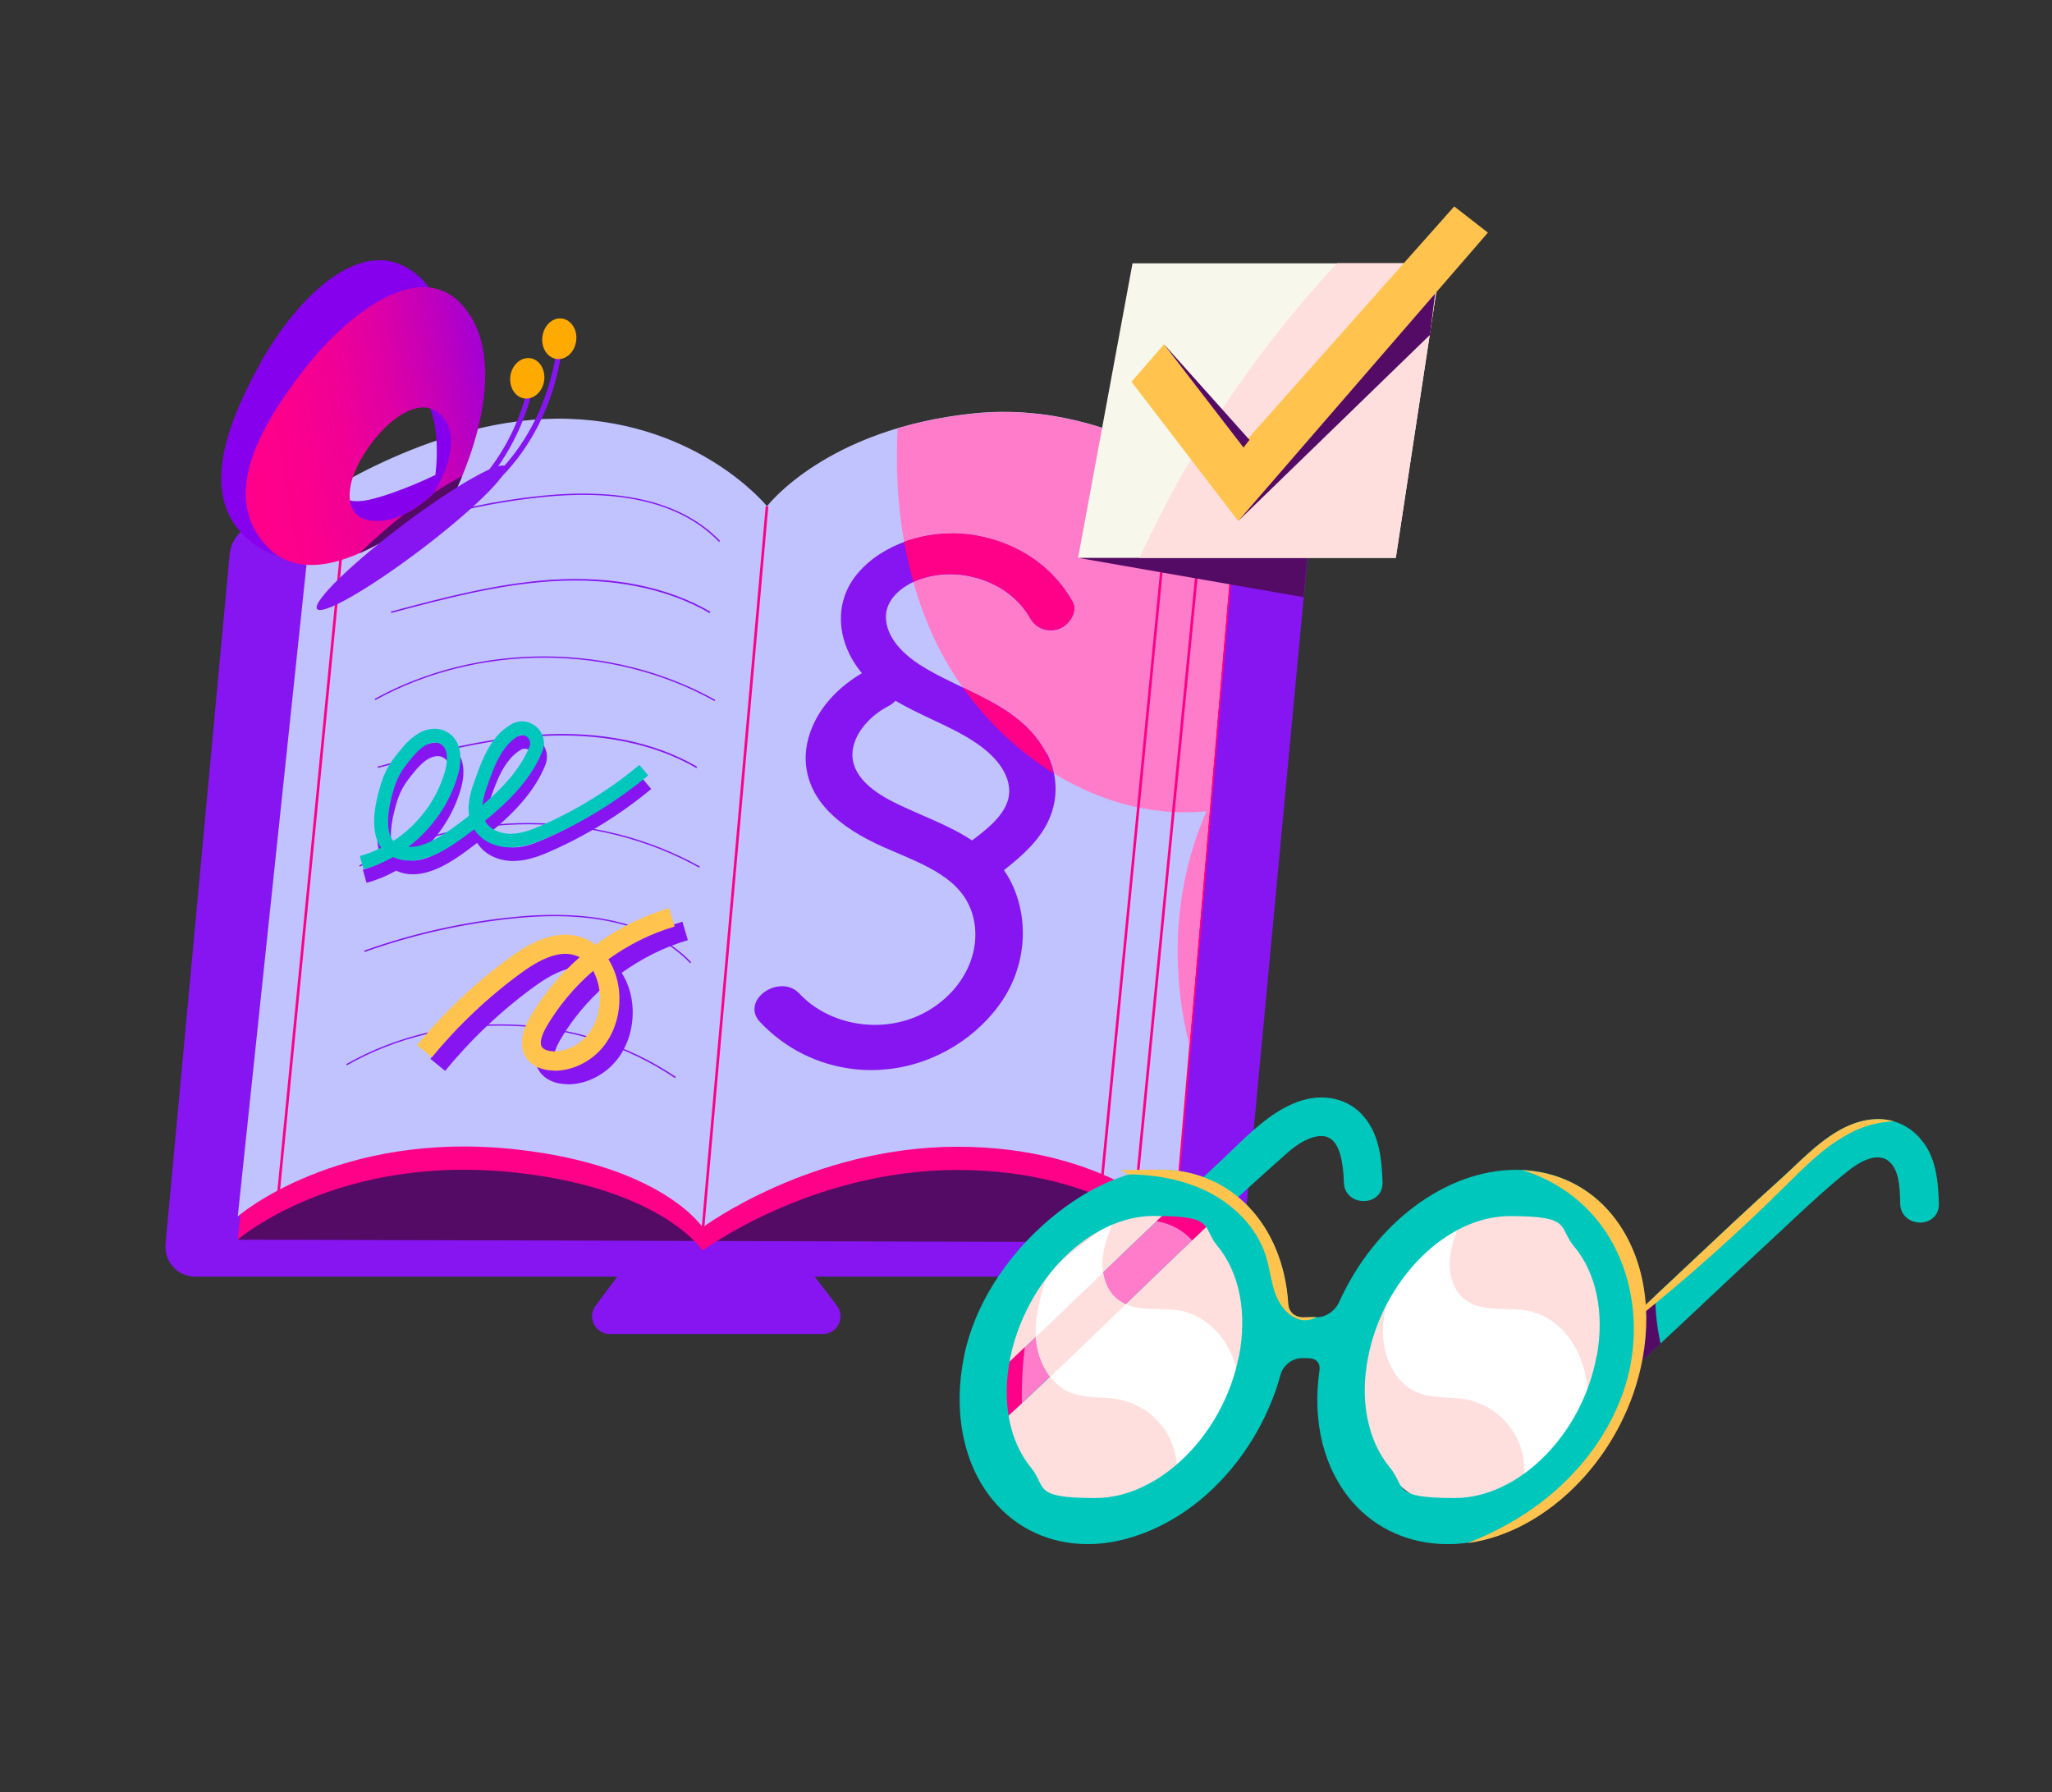 <?xml version="1.0" encoding="UTF-8"?>
<svg id="Warstwa_1" xmlns="http://www.w3.org/2000/svg" xmlns:xlink="http://www.w3.org/1999/xlink" version="1.1" viewBox="0 0 1236.8 1080">
  <rect x="0" y="0" width="1236.8" height="1080" fill="#333333" stroke="none"/>
  <!-- Generator: Adobe Illustrator 29.8.2, SVG Export Plug-In . SVG Version: 2.1.1 Build 3)  -->
  <defs>
    <style>
      .st0 {
        fill: #530b65;
      }

      .st1 {
        fill: #ffc34e;
      }

      .st2 {
        fill: #ff7cca;
      }

      .st3 {
        fill: #f7f7eb;
      }

      .st4 {
        fill: #fff;
      }

      .st5 {
        fill: #ffdfdd;
      }

      .st6 {
        fill: #8615f1;
      }

      .st7 {
        fill: #ffaa01;
      }

      .st8 {
        fill: #00c7bc;
      }

      .st9 {
        fill: #c0c3ff;
      }

      .st10 {
        fill: #8700ed;
      }

      .st11 {
        fill: #ff0089;
      }

      .st12 {
        fill: url(#Gradient_bez_nazwy_20);
      }
    </style>
    <linearGradient id="Gradient_bez_nazwy_20" data-name="Gradient bez nazwy 20" x1="1148.7" y1="-5294.9" x2="1389.4" y2="-5475.1" gradientTransform="translate(-3285.5 4458.7) rotate(27.1)" gradientUnits="userSpaceOnUse">
      <stop offset="0" stop-color="#ff008b"/>
      <stop offset=".1" stop-color="#fb008d"/>
      <stop offset=".2" stop-color="#f00096"/>
      <stop offset=".3" stop-color="#de00a5"/>
      <stop offset=".4" stop-color="#c400ba"/>
      <stop offset=".5" stop-color="#a300d5"/>
      <stop offset=".6" stop-color="#8700ed"/>
    </linearGradient>
  </defs>
  <path class="st6" d="M770,314.2H160.2c-11,0-20.8,8.9-21.8,20l-38.6,415.2c-1,11,7.1,20,18.1,20h254.1l-13,17.5c-5.3,7.1-.2,17.1,8.6,17.1h128.3c8.8,0,13.9-10.1,8.5-17.2l-13.3-17.4h236.3c11,0,20.8-8.9,21.8-20l39-415.2c1-11-7.1-20-18.1-20Z"/>
  <polygon class="st0" points="143.4 747.1 707.8 748.7 625.3 566 173.4 668.9 143.4 747.1"/>
  <path class="st11" d="M188.8,315.8s74.4-51.9,153.7-49.4,119.8,52.7,119.8,52.7c0,0,35.5-46.9,124.8-56,89.3-9.1,157.9,53.5,157.9,53.5l-37.2,432.1s-42.1-43.6-130.6-43.6-153.7,48.6-153.7,48.6c0,0-24-37-111.6-46.9-108.4-12.2-168.6,40.3-168.6,40.3l45.5-431.3Z"/>
  <path class="st9" d="M188.8,301.8s74.4-51.9,153.7-49.4c79.3,2.5,119.8,52.7,119.8,52.7,0,0,35.5-46.9,124.8-56,89.3-9.1,157.9,53.5,157.9,53.5l-37.2,432.1s-42.1-43.6-130.6-43.6-153.7,48.6-153.7,48.6c0,0-24-37-111.6-46.9-108.4-12.2-168.6,40.3-168.6,40.3l45.5-431.3Z"/>
  <rect class="st11" x="-28" y="515" width="431.7" height="1.6" transform="translate(-343.9 652.4) rotate(-84.4)"/>
  <path class="st6" d="M421.4,522.9c-62-34.6-142.3-34.9-204.5-.6l-.4-.7c62.5-34.4,143-34.1,205.3.6l-.4.7Z"/>
  <path class="st6" d="M416,580.5c-21.8-22.8-57.3-31.9-105.7-27.1-30.8,3.1-61.3,9.9-90.5,20.3l-.3-.8c29.3-10.4,59.8-17.3,90.7-20.3,48.6-4.8,84.4,4.4,106.4,27.3l-.6.6Z"/>
  <path class="st6" d="M433.4,326.6c-21.8-22.8-57.3-31.9-105.7-27.1-30.8,3.1-61.3,9.9-90.5,20.3l-.3-.8c29.3-10.4,59.8-17.3,90.7-20.3,48.6-4.8,84.4,4.4,106.4,27.3l-.6.6Z"/>
  <path class="st6" d="M406.8,649.7c-57.7-39.1-137.1-42.2-197.7-7.7l-.4-.7c60.8-34.6,140.6-31.5,198.6,7.7l-.5.7Z"/>
  <path class="st6" d="M419.8,462.9c-25.6-14.9-58.5-21.5-95.3-19.2-33,2.1-65.4,10.8-96.7,19.1l-.2-.8c31.4-8.4,63.9-17,96.9-19.2,36.9-2.4,70,4.3,95.7,19.3l-.4.7Z"/>
  <path class="st6" d="M430.7,422.5c-62-34.6-142.3-34.9-204.5-.6l-.4-.7c62.5-34.4,143-34.1,205.3.6l-.4.7Z"/>
  <path class="st6" d="M427.8,369.5c-25.6-14.9-58.5-21.5-95.3-19.2-33,2.1-65.4,10.8-96.7,19.1l-.2-.8c31.4-8.4,63.9-17,96.9-19.2,36.9-2.4,70,4.3,95.7,19.3l-.4.7Z"/>
  <path class="st6" d="M220.9,532l-2.2-7.9c4.4-1.2,8.7-2.9,12.8-5-6.7-9.2-3.8-24.8-1.9-32,2.8-11.1,5.1-16.6,12.3-25.4,4-4.9,8.9-10.9,16.3-13.4,4.2-1.4,8.6-1.2,12.3.7,8,3.9,10.8,13.6,7.4,25.9-4.8,17.4-15.7,32.8-30,43.7,7.3.4,16.4-3.7,27.9-12.2,2.9-2.1,5.8-4.3,8.7-6.6-1.3-8.6,2-17.5,4-22.9,3-8.3,6.5-17.7,12.9-25.1,2.3-2.7,5.2-5.1,8.2-6.9,4.9-3,10.9-2.5,15.3,1.2,4.4,3.7,5.9,9.5,3.8,14.9-6.6,16.6-20.2,30.2-34.6,41.9.1.2.2.4.4.6,2.6,4.4,8.5,7.2,15.1,7.2,6.7,0,13.5-2.8,19.2-5.3,21.1-9.3,40.7-21.5,58.4-36.2l5.3,6.3c-18.3,15.2-38.6,27.8-60.4,37.4-6.5,2.9-14.2,5.9-22.5,6-.1,0-.2,0-.3,0-9.3,0-17.5-4.2-21.7-10.9-2.2,1.7-4.5,3.4-6.7,5-8.7,6.4-20.4,13.9-32,13.9-3.4,0-6.8-.6-10.1-2.2-5.5,3.1-11.5,5.6-17.6,7.3ZM263.6,455.7c-.9,0-1.9.2-2.9.5-5.1,1.7-9,6.5-12.4,10.7-6.3,7.7-8.2,12.3-10.7,22.3-2.5,9.6-3.2,20.8,1.2,25.8,15-9.8,26.4-25,31.2-42.3.6-2.2,3.3-13.2-3.1-16.3-1-.5-2-.7-3.2-.7ZM316.2,451.2c-.8,0-1.6.2-2.5.8-2.3,1.4-4.4,3.2-6.2,5.3-5.5,6.3-8.5,14.6-11.4,22.5-1.6,4.4-3.2,9.1-3.6,13.6,12.1-10.2,23-21.9,28.4-35.4,1.2-3-.8-5-1.4-5.6-.4-.4-1.6-1.2-3.2-1.2Z"/>
  <path class="st8" d="M219.1,523.8l-2.2-7.9c4.4-1.2,8.7-2.9,12.8-5-6.7-9.2-3.8-24.8-1.9-32,2.8-11.1,5.1-16.6,12.3-25.4,4-4.9,8.9-10.9,16.3-13.4,4.2-1.4,8.6-1.2,12.3.7,8,3.9,10.8,13.6,7.4,25.9-4.8,17.4-15.7,32.8-30,43.7,7.3.4,16.4-3.7,27.9-12.2,2.9-2.1,5.8-4.3,8.7-6.6-1.3-8.6,2-17.5,4-22.9,3-8.3,6.5-17.7,12.9-25.1,2.3-2.7,5.2-5.1,8.2-6.9,4.9-3,10.9-2.5,15.3,1.2,4.4,3.7,5.9,9.5,3.8,14.9-6.6,16.6-20.2,30.2-34.6,41.9.1.2.2.4.4.6,2.6,4.4,8.5,7.2,15.1,7.2,6.7,0,13.5-2.8,19.2-5.3,21.1-9.3,40.7-21.5,58.4-36.2l5.3,6.3c-18.3,15.2-38.6,27.8-60.4,37.4-6.5,2.9-14.2,5.9-22.5,6-.1,0-.2,0-.3,0-9.3,0-17.5-4.2-21.7-10.9-2.2,1.7-4.5,3.4-6.7,5-8.7,6.4-20.4,13.9-32,13.9-3.4,0-6.8-.6-10.1-2.2-5.5,3.1-11.5,5.6-17.6,7.3ZM261.9,447.5c-.9,0-1.9.2-2.9.5-5.1,1.7-9,6.5-12.4,10.7-6.3,7.7-8.2,12.3-10.7,22.3-2.5,9.6-3.2,20.8,1.2,25.8,15-9.8,26.4-25,31.2-42.3.6-2.2,3.3-13.2-3.1-16.3-1-.5-2-.7-3.2-.7ZM314.5,443c-.8,0-1.6.2-2.5.8-2.3,1.4-4.4,3.2-6.2,5.3-5.5,6.3-8.5,14.6-11.4,22.5-1.6,4.4-3.2,9.1-3.6,13.6,12.1-10.2,23-21.9,28.4-35.4,1.2-3-.8-5-1.4-5.6-.4-.4-1.6-1.2-3.2-1.2Z"/>
  <path class="st6" d="M342.1,653.4c-.2,0-.5,0-.7,0-6.9-.2-12.5-2.7-15.8-7.1-3.2-4.4-5.5-12.2,1.8-24.9,7.9-13.7,18.1-26,30-36.3-.7-.4-1.3-.7-2.1-.9-8.4-3.2-19.2.2-33,10.2-20.1,14.6-38.3,31.8-54,51l-8.9-7.3c16.4-20,35.3-37.8,56.1-53,7.3-5.3,13.9-9,20.1-11.2,8.7-3.1,16.7-3.2,23.9-.5,2.6,1,5.1,2.4,7.4,4.2,13.4-9.8,28.4-17.4,44.4-22.1l3.3,11.1c-14.3,4.2-27.8,11-39.9,19.7,3.4,5.4,5.7,11.9,6.4,18.9,1.2,12-2,23.9-8.7,32.8-7.3,9.6-18.8,15.5-30.2,15.5ZM365.5,593.3c-11.1,9.6-20.7,21.1-28.1,33.8-1.5,2.7-4.9,9.2-2.5,12.3,1.1,1.4,3.6,2.3,6.8,2.4,8,.1,16.2-4,21.4-11,5-6.6,7.3-15.6,6.4-24.8-.4-4.1-1.7-8.8-4-12.9Z"/>
  <path class="st1" d="M334.1,645.2c-.2,0-.5,0-.7,0-6.9-.2-12.5-2.7-15.8-7.1-3.2-4.4-5.5-12.2,1.8-24.9,7.9-13.7,18.1-26,30-36.3-.7-.4-1.3-.7-2.1-.9-8.4-3.2-19.2.2-33,10.2-20.1,14.6-38.3,31.8-54,51l-8.9-7.3c16.4-20,35.3-37.8,56.1-53,7.3-5.3,13.9-9,20.1-11.2,8.7-3.1,16.7-3.2,23.9-.5,2.6,1,5.1,2.4,7.4,4.2,13.4-9.8,28.4-17.4,44.4-22.1l3.3,11.1c-14.3,4.2-27.8,11-39.9,19.7,3.4,5.4,5.7,11.9,6.4,18.9,1.2,12-2,23.9-8.7,32.8-7.3,9.6-18.8,15.5-30.2,15.5ZM357.4,585.1c-11.1,9.6-20.7,21.1-28.1,33.8-1.5,2.7-4.9,9.2-2.5,12.3,1.1,1.4,3.6,2.3,6.8,2.4,8,.1,16.2-4,21.4-11,5-6.6,7.3-15.6,6.4-24.8-.4-4.1-1.7-8.8-4-12.9Z"/>
  <path class="st2" d="M587.2,249.2c-17.4,1.8-32.8,5-46.2,9-2.2,43.8,3.8,87.6,22.3,127.1,29.3,62.4,95.3,110.5,163.9,103.6-19.4,44-22.2,94.4-10.3,140.9l28.2-327.1s-68.6-62.6-157.9-53.5Z"/>
  <polygon class="st11" points="664.3 718.1 662.7 718 704.7 288.3 705.9 292 664.3 718.1"/>
  <rect class="st11" x="488.9" y="515" width="431.7" height="1.6" transform="translate(122.5 1166.8) rotate(-84.4)"/>
  <polygon class="st11" points="424 745.9 422.4 745.8 461.5 305.1 463.1 305.2 424 745.9"/>
  <g>
    <path class="st10" d="M255.8,169.8c-34.2-36.2-77.9,10.9-99.2,49.6-21.3,38.7-38.2,84.3-2.6,109.1,46,31.9,121.9-40.4,121.9-40.4,0,0,11.4-85-20.2-118.3ZM262.3,286.3s-22,10.8-39.8,14.9c-17.8,4-22.9-6.5-22.9-17.8,0-21.8,25.9-64.8,47.9-52.3,21.3,12.1,14.9,55.2,14.9,55.2Z"/>
    <path class="st12" d="M283.6,190.6c-25.3-40.9-74.1-1.9-100.7,32.6-26.6,34.4-50.4,76.4-21.7,106.4,37,38.7,115.3-38.1,115.3-38.1,0,0,30.5-63.1,7.2-100.9ZM261.6,297s-15,15.9-32.2,16.9c-17.2,1.1-20.1-10-18.1-21.1,3.9-21.4,35.5-59.3,53.6-43.5,17.6,15.3-3.3,47.7-3.3,47.7Z"/>
    <path class="st6" d="M338.8,209.1c-2.9,24.6-12.5,48.4-26.9,67.2-4.1,5.3-8.5,10.2-13.3,14.7-1.6,1.5-3.3-1.6-1.6-3.1,16.3-15.2,28.6-36.4,34.9-59.6,1.8-6.5,3.1-13.2,3.9-19.9.3-2.4,3.3-1.6,3.1.7"/>
    <path class="st6" d="M322.7,227.2c-4.5,24.4-15.6,47.3-31.1,64.8-4.4,5-9.1,9.4-14.1,13.5-1.7,1.4-3.1-1.9-1.4-3.2,17.2-13.8,30.8-33.8,38.5-56.4,2.2-6.4,3.9-12.9,5.1-19.6.4-2.4,3.4-1.3,3,1"/>
    <path class="st7" d="M326.8,205c.1,6.7,4.8,11.8,10.5,11.4,5.7-.5,10.2-6.3,10.1-13.1-.1-6.7-4.8-11.8-10.5-11.4-5.7.5-10.2,6.3-10.1,13.1"/>
    <path class="st7" d="M307.5,227.9c-.3,6.8,4,12.3,9.7,12.3,5.7,0,10.6-5.4,10.9-12.1.3-6.8-4-12.3-9.7-12.3-5.7,0-10.6,5.4-10.9,12.1"/>
    <path class="st0" d="M261.8,296.8c0,.1-.1.2-.1.2,0,0-7.7,8.2-18.5,13.2-9.1,7.2-18,15-26.7,23.3,31-13.6,58.8-38.8,58.8-38.8,0,0,2-4.8,3.3-7.8-5.7,3-11.3,6.3-16.7,9.9Z"/>
    <path class="st6" d="M191,366.8c2.3,4.7,29.6-10.7,61-34.3,31.4-23.6,55-46.5,52.7-51.1-2.3-4.7-29.6,10.7-61,34.3-31.4,23.6-55,46.5-52.7,51.1"/>
  </g>
  <path class="st6" d="M630.4,453.6c-10.8-20.4-30.3-29.8-51-39.7-7-3.4-14.2-6.8-21-10.8-10.5-6.1-23.3-16.2-24.4-29.8-.9-11.5,9.1-19.7,18.7-23.5,24.6-9.8,55.7.5,68.1,22.6,3.6,6.4,10.6,9,17.5,6.6,3.5-1.3,6.6-4.3,8.2-7.8,1.3-3,1.3-6,0-8.5-12-21.2-32.6-35.3-58-39.9-25.4-4.5-52.3,3.1-68.6,19.5-9.2,9.2-13.7,20.6-13,33,.6,10.7,5.1,21.4,12.6,30.4-27.3,16.2-35.4,39.5-33.7,55.3,2.1,20.4,17.6,36.7,47.4,49.8,2.4,1,4.8,2.1,7.2,3.1,21.7,9.3,42.2,18,46.7,41.1,4,20.9-7.6,42.9-28.9,54.8-24.7,13.8-57.7,9-76.5-11.1-6-6.4-15.8-5.1-21.8-.2-6,4.9-6.9,12-2,17.2,15.1,16.2,35.1,26.1,56.7,28.6,6.8.8,13.8.8,20.9,0,27.6-2.9,54.2-19.1,69.2-42.2,14.5-22.3,15.7-51.1,3.2-73.3-.9-1.5-1.8-3-2.8-4.4,11.4-8.9,21.6-18.2,27-30.2,6-13,5.4-27.8-1.4-40.7ZM556.3,491.5c-5.9-2.6-12.1-5.3-17.9-8.2-15.1-7.6-23.3-16.4-24.5-26.1-1.5-12.8,9.6-25.5,21.3-31.5,1.8-.9,3.3-2,4.5-3.4,6.9,4.1,14.3,7.6,21.5,11,9.6,4.5,19.5,9.1,28.2,15.2,6.9,4.8,18.6,14.9,18.9,27.8.3,12.6-11.9,22.3-22.4,30.2-9.2-6.1-19.5-10.6-29.6-15Z"/>
  <g>
    <path class="st11" d="M545,326.6c1.5,8.1,3.3,16.2,5.5,24.1.7-.3,1.5-.7,2.2-1,24.6-9.8,55.7.5,68.1,22.6,3.6,6.4,10.6,9,17.5,6.6,3.5-1.3,6.6-4.3,8.2-7.8,1.3-3,1.3-6,0-8.5-12-21.2-32.6-35.3-58-39.9-14.8-2.6-30-1.1-43.5,3.8Z"/>
    <path class="st11" d="M630.4,453.6c-10.7-20.1-29.8-29.5-50.1-39.3,14.6,20.6,33.4,38.4,54.6,51.6-.9-4.2-2.4-8.3-4.5-12.2Z"/>
  </g>
  <polygon class="st0" points="649.8 336.2 785.7 359.9 790.6 307 649.8 336.2"/>
  <polygon class="st3" points="841.3 336.2 649.8 336.2 682.6 158.7 868.3 158.7 841.3 336.2"/>
  <path class="st5" d="M686.7,336.2h154.6l27-177.6h-62.4c-48.9,52.6-89.4,112.7-119.1,177.6Z"/>
  <polygon class="st0" points="746.3 314 861.9 201.8 866.6 163.8 746.3 314"/>
  <g>
    <polygon class="st1" points="682 230.1 746.3 314 896.8 140.2 876.5 124.4 749.4 267.5 701.6 207.5 682 230.1"/>
    <g>
      <path class="st8" d="M772.5,276s0-.1-.5-.8c0,0,0,0,0,0,.2.3.3.5.4.8Z"/>
      <path class="st8" d="M835.3,211.2h0c-.7-1-.4-.6-.2-.2,0,0,0,0,.1.1,0,0,0,0,0,0Z"/>
    </g>
  </g>
  <polygon class="st0" points="701.6 207.5 753.1 265.1 749.5 269.7 701.6 207.5"/>
  <g>
    <ellipse class="st5" cx="677.9" cy="817.9" rx="95.3" ry="71.5" transform="translate(-333.4 1143.1) rotate(-68.2)"/>
    <ellipse class="st5" cx="896.2" cy="817.9" rx="95.3" ry="71.5" transform="translate(-196.3 1345.7) rotate(-68.2)"/>
    <path class="st8" d="M1159.7,689.1c-7.4-10.4-18.8-15.7-31.3-14.5-18.9,1.8-34.2,16.2-47.7,29-2.6,2.4-5,4.7-7.4,6.9-19.6,17.6-39.1,36-57.9,53.7-15.2,14.3-30.9,29-46.5,43.3-3,2.8-4.3,6.4-3.4,10.1.9,4.1,4.3,7.8,8.5,9.1,1.1.4,2.3.5,3.4.5,2.8,0,5.5-1.1,7.8-3.1,15.9-14.5,31.8-29.5,47.1-43.9,13.4-12.6,27.3-25.6,41-38.3,2.6-2.4,5.1-4.8,7.7-7.2,10.6-9.9,21.6-20.1,33.1-29.2,5.5-4.4,15.9-11,23.2-6.5,7.4,4.7,7.7,16.3,8,24.8v1.8c.3,7.5,6.6,11.4,12.4,11.2,5.4-.2,11.1-3.8,10.9-11.4-.4-13.2-1.5-25.9-9-36.5Z"/>
    <path class="st8" d="M820.5,671.2c-10.2-10.4-26-12.7-41.3-6-13.9,6-25.7,17.4-37.1,28.4-2.8,2.7-5.5,5.3-8.1,7.7-25.8,23.9-51.6,48.6-76.5,72.6-7.7,7.4-15.5,14.8-23.2,22.3l-3.8,3.6c-13.9,13.3-28.2,27-42.6,40.2-5.5,5.1-4.2,11.6-.5,15.6,2.3,2.5,5.6,4.1,9.1,4.1s5.3-.9,7.7-3.1h0c25-22.9,49.8-46.8,73.7-70,29.4-28.4,59.7-57.8,90.8-85.4.9-.8,1.7-1.5,2.6-2.3,6.1-5.6,12.5-11.3,20.2-13.5,4.5-1.3,8-.9,10.7,1,7.1,5.2,7.6,21,7.8,26.3.1,4.3,2.3,7.8,5.9,9.7,3.9,2.1,8.9,1.9,12.5-.3,3.3-2,5-5.4,4.9-9.6-.5-14.1-1.9-30.1-12.8-41.2Z"/>
    <path class="st2" d="M678,786.5c16.4-15.9,33.2-32.1,50.2-48.1-4.8-4-10.3-7.3-16.3-9.5-1.8-.7-3.6-1.2-5.5-1.7-16.5,15.6-32.9,31.3-48.9,46.7-7.7,7.4-15.5,14.8-23.2,22.3l-3.8,3.6c-9,8.6-18.1,17.3-27.4,26-1,10.6-.4,20.8,1.5,30.3,24.9-22.8,49.5-46.6,73.3-69.6Z"/>
    <path class="st11" d="M617.7,811.9c-8.5,8.1-17.2,16.4-25.9,24.4l5.3,25.5c1.4-.5,2.7-1.3,4-2.5h0c5-4.5,9.9-9.1,14.8-13.7-.2-11.3.4-22.6,1.8-33.8Z"/>
    <path class="st0" d="M997.6,781c-10.5,9.8-21.1,19.8-31.8,29.5-.6.5-1.1,1.1-1.5,1.7l1.2,14c1.5,1.6,3.4,2.8,5.5,3.5,1.1.4,2.3.5,3.4.5,2.8,0,5.5-1.1,7.8-3.1,6.2-5.7,12.5-11.5,18.7-17.3-2.1-9.4-3.2-19.1-3.2-28.8Z"/>
    <path class="st11" d="M716.8,717.4c-6.6,6.2-13.2,12.4-19.7,18.6,8.2,1.2,15.9,5.4,21.4,11.5,8-7.6,16-15.2,24.2-22.7l-25.9-7.4Z"/>
    <path class="st4" d="M923.6,790.5c-13.7-3.4-30,1.3-41-7.6-6.7-5.4-9.3-14.6-8.8-23.1.5-8.6,3.7-16.7,6.9-24.7l-34.1,26.5c-2.6,3.4-5.1,6.9-7.4,10.7-3.4,11.1-6.3,22.5-5.5,34.1,1,13.8,8.4,28.1,21.3,33.1,8.9,3.4,18.8,2.1,28.2,3.8,11.2,2,21.6,8.7,28,18.2,6.5,9.4,9,21.5,6.8,32.7l39.7-42.1c.1-12.7-1.3-25.7-6.7-37.1-5.4-11.5-15.3-21.3-27.6-24.4Z"/>
    <path class="st4" d="M714.3,790.5c-13.7-3.4-30,1.3-41-7.6-6.7-5.4-9.3-14.6-8.8-23.1.5-8.6,3.7-16.7,6.9-24.7l-34.1,26.5c-2.6,3.4-5.1,6.9-7.4,10.7-3.4,11.1-6.3,22.5-5.5,34.1,1,13.8,8.4,28.1,21.3,33.1,8.9,3.4,18.8,2.1,28.2,3.8,11.2,2,21.6,8.7,28,18.2,6.5,9.4,9,21.5,6.8,32.7l39.7-42.1c.1-12.7-1.3-25.7-6.7-37.1-5.4-11.5-15.3-21.3-27.6-24.4Z"/>
    <path class="st5" d="M678.5,786c-1.8-.8-3.5-1.8-5.1-3-4.9-3.9-7.6-9.9-8.5-16.1-2.5,2.4-5,4.8-7.4,7.1-7.7,7.4-15.5,14.8-23.2,22.3l-3.8,3.6c-2,1.9-4,3.8-6,5.7,0,.3,0,.6,0,1,.6,8.3,3.5,16.7,8.5,23.2,15.2-14.4,30.2-28.9,44.9-43.1.2-.2.4-.4.6-.5Z"/>
    <path class="st8" d="M971.1,731.5c-14.3-17.1-34.6-26.5-57.2-26.5-42.3,0-85.2,32-106.7,79.6-2.5,5.5-8.3,9.5-13.8,9.2-2.4,0-4.8,0-7.2.1-2.8.2-5.3-.6-7.1-2.2-1.6-1.4-2.5-3.4-2.7-5.7-2.9-47.7-34.5-81.1-76.9-81.1s-105.8,50.4-118.4,112.3c-6.8,33.4-.6,64.9,17.1,86.6,14.1,17.3,34.6,26.8,57.6,26.8s49.6-10.5,71.2-29.7c21.3-18.9,37.2-44.6,44.8-72.3,1.4-5.3,6.4-9.6,11.6-10,2.1-.2,4.2-.2,6.2,0,1.9.1,3.5.9,4.5,2.1,1.1,1.3,1.5,3.1,1.2,5-4.5,31.3,2.6,59.5,19.8,79.4,14.3,16.5,34.7,25.5,57.6,25.5,53.3,0,105.8-50.4,117.1-112.3,6.1-33.5-.8-65.2-18.9-86.9ZM962.3,817.3c-8.6,47.1-46.9,85.5-85.4,85.5s-29.3-6.4-39.2-18.4c-13.3-16.1-18.2-40.2-13.2-66,9-47.2,47.3-85.5,85.4-85.5s28.9,6.3,38.8,18.2c13.5,16.1,18.5,40.3,13.7,66.3ZM746.7,817.3c-9.2,47.2-47.9,85.5-86.4,85.5s-29.1-6.3-38.9-18.3c-13.2-16.1-17.7-40.2-12.5-66.1,9.6-47.2,48.3-85.6,86.4-85.6s28.7,6.3,38.5,18.1c13.3,16.1,18,40.3,13,66.3Z"/>
    <path class="st1" d="M917.1,705.1c19.3,5.6,36.9,17.9,48.7,34.3,19,26.5,23.5,62.1,14.5,93.4-9,31.3-30.5,58.3-57.3,76.9-12,8.3-25,15-38.6,20.3,49.2-6.5,95.3-54,105.7-111.5,6.1-33.5-.8-65.2-18.9-86.9-13.6-16.3-32.7-25.6-54.1-26.4Z"/>
    <path class="st1" d="M783.4,795.3c3.3.9,7.1.2,10.1-1.5-2.4,0-4.8,0-7.2.1-2.8.2-5.3-.6-7.1-2.2-1.6-1.4-2.5-3.4-2.7-5.7-2.9-47.7-34.5-81.1-76.9-81.1s-14.5,1-21.7,2.8c16.2,0,32.4,2.5,47.1,9.1,17.5,7.9,32.7,22.5,38.2,40.9,2.2,7.2,2.9,14.7,5.4,21.7,2.5,7,7.5,13.8,14.7,15.8Z"/>
    <path class="st1" d="M1116.7,682c7.6-3.7,16.2-5.9,24.7-6.2-4.1-1.2-8.4-1.6-12.9-1.2-18.9,1.8-34.2,16.2-47.7,29-2.6,2.4-5,4.7-7.4,6.9-19.6,17.6-39.1,36-57.9,53.7-9.1,8.5-18.4,17.3-27.7,26l-1.2,4.4c30.9-24.8,60.4-51.1,88.5-78.9,12.7-12.6,25.5-25.8,41.6-33.6Z"/>
  </g>
</svg>
